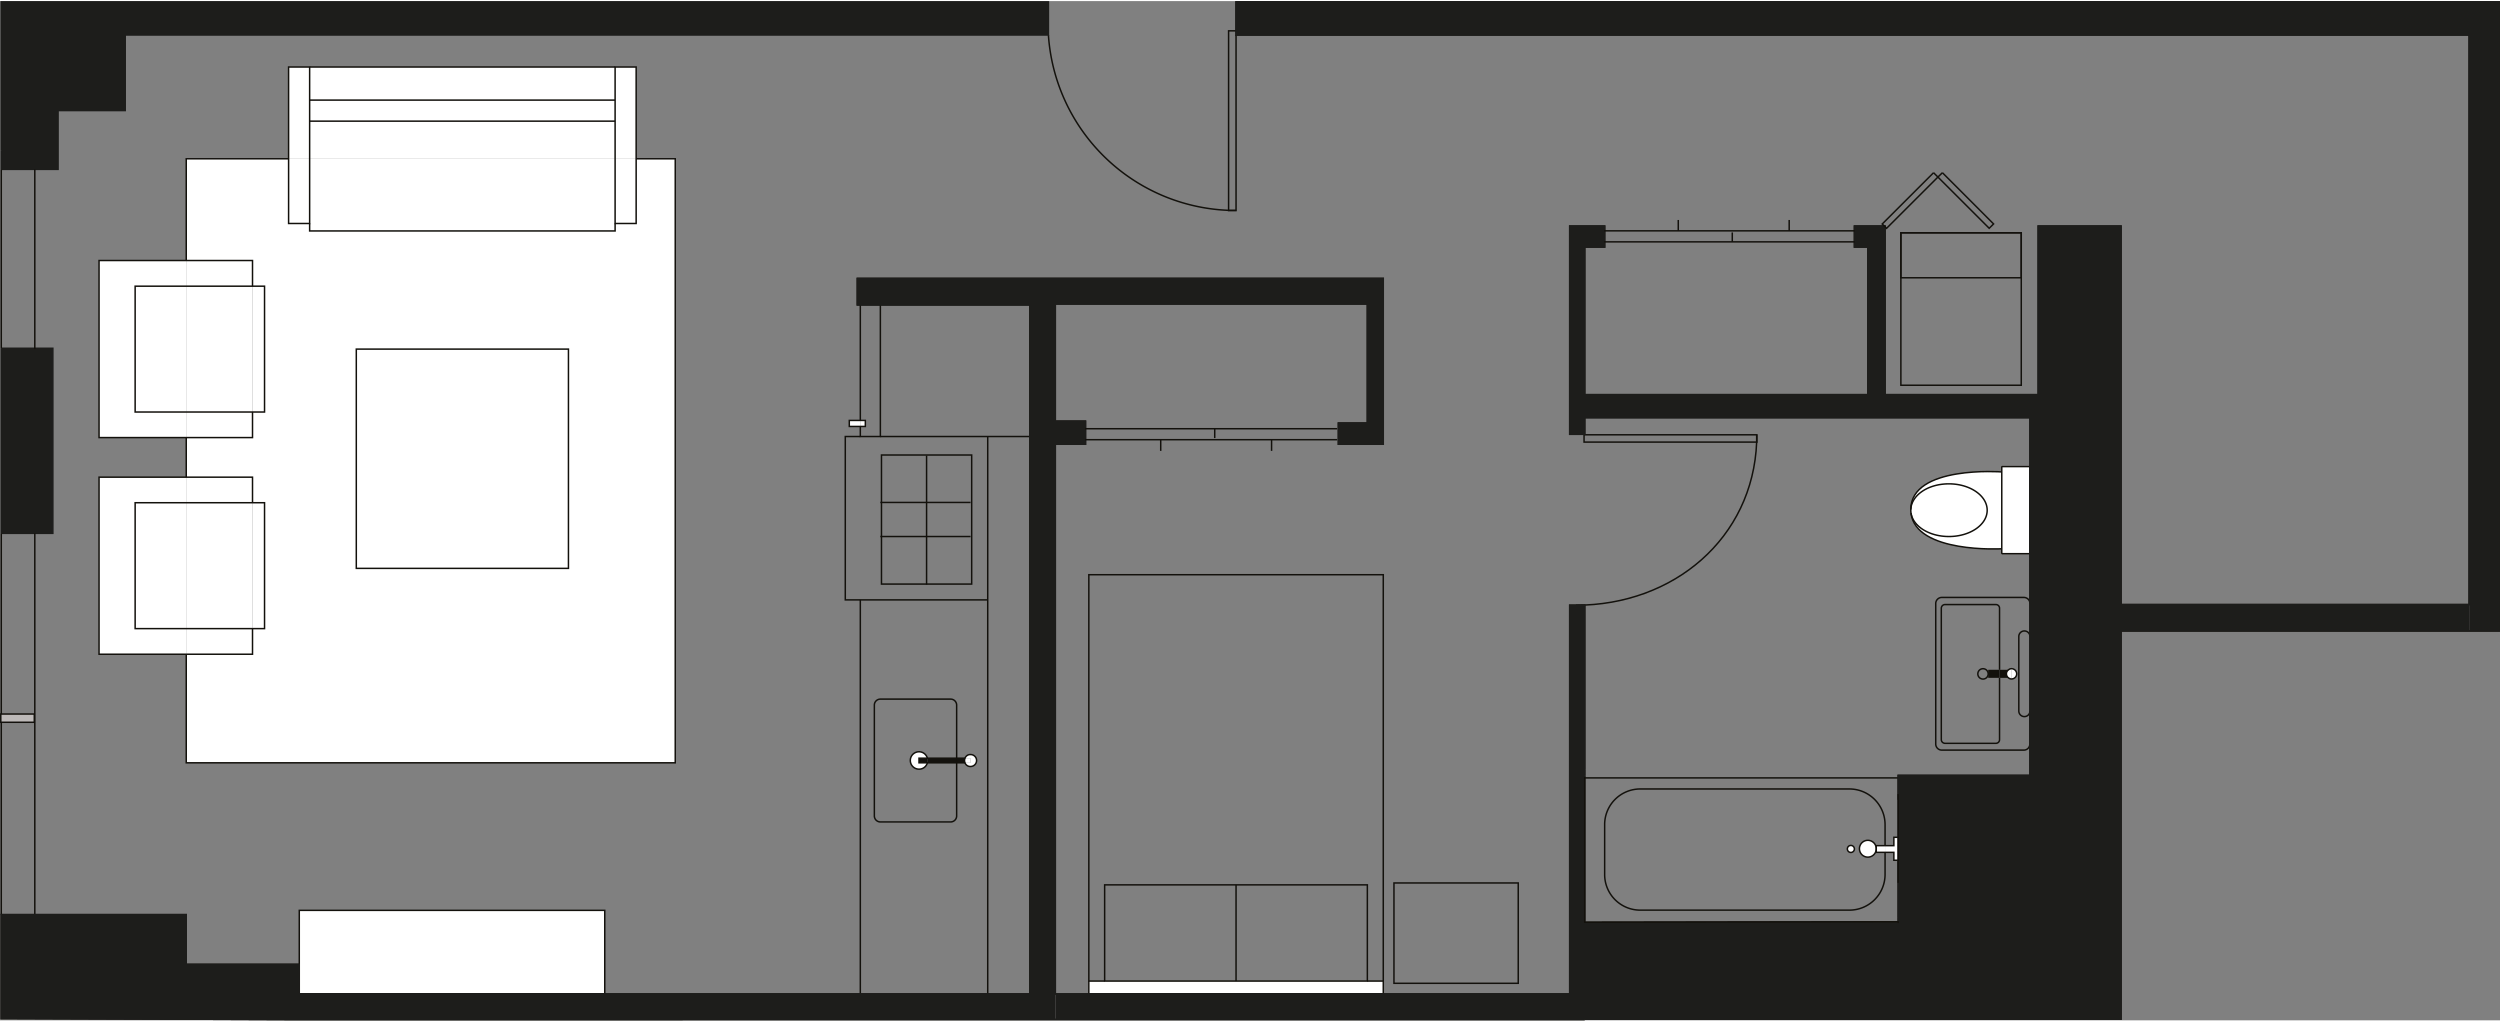<?xml version="1.0" encoding="UTF-8"?>
<svg width="700px" height="286px" xmlns="http://www.w3.org/2000/svg" viewBox="0 0 448.99 183.05">
  <rect x="0" y="0" width="448.99" height="183.05" fill="#808080" stroke="none"/>
  <defs>
    <style>.cls-1{fill:#b4b2b1;}.cls-2{fill:#fff;}.cls-3{fill:#13110c;}.cls-4{fill:#1d1d1b;}.cls-5{fill:#14120e;}.cls-6,.cls-7{fill:none;}.cls-6,.cls-8{stroke:#13110c;}.cls-6,.cls-7,.cls-8{stroke-miterlimit:10;stroke-width:0.27px;}.cls-7{stroke:#1d1d1b;}.cls-8{fill:#bdb9b8;}</style>
  </defs>
  <title>11 B</title>
  <g id="Layer_2" data-name="Layer 2">
    <g id="Layer_1-2" data-name="Layer 1">
      <polygon class="cls-1" points="448.85 0.14 448.85 113.12 443.45 113.12 443.45 108.38 443.45 6.09 221.99 6.09 221.99 5.34 221.99 0.14 448.85 0.14"></polygon>
      <path class="cls-1" d="M443.72,108.74v4.74H381.2v69.74H284.88v0H189.8v-4.58h92.38V108.86h2.7V165.8l56.28-.08,0,.24V139.42h23.66V99.6s0,0,0-.08V84.06a.07.07,0,0,0,0-.06V75.18h-80v3h-2.7V40.76h6.28v3.78h-3.58V71h50.84V44.54h-2.4V40.76h5.5V71h27.5V40.76H381.2v68Z" transform="translate(-0.27 -0.36)"></path>
      <path class="cls-2" d="M364.86,84.06V99.52s0,.06,0,.08V84A.07.07,0,0,1,364.86,84.06Z" transform="translate(-0.27 -0.36)"></path>
      <path class="cls-2" d="M364.84,84V99.6s0,0-.06,0H359.9a.12.12,0,0,1-.12-.12V84.06a.11.11,0,0,1,.12-.1h4.88S364.82,84,364.84,84Z" transform="translate(-0.27 -0.36)"></path>
      <path class="cls-2" d="M361.54,120.26a.93.93,0,0,1,.92.92.92.92,0,0,1-.92.92.77.77,0,0,1-.56-.2h.56v-1.44H361A.76.76,0,0,1,361.54,120.26Z" transform="translate(-0.27 -0.36)"></path>
      <path class="cls-2" d="M361.54,120.46v1.44H361a.88.88,0,0,1-.36-.72.82.82,0,0,1,.38-.72Z" transform="translate(-0.27 -0.36)"></path>
      <path class="cls-3" d="M359.38,120.46H361a.82.82,0,0,0-.38.72.88.88,0,0,0,.36.72h-1.6Z" transform="translate(-0.27 -0.36)"></path>
      <path class="cls-2" d="M359.78,84.92v13.8s-15.44.88-16.3-6.4c.38,2.38,3.28,4.2,6.8,4.2,3.8,0,6.88-2.1,6.88-4.72s-3.08-4.74-6.88-4.74-6.74,2.08-6.84,4.62C343.44,83.72,359.78,84.92,359.78,84.92Z" transform="translate(-0.27 -0.36)"></path>
      <polygon class="cls-3" points="359.11 120.09 359.11 121.54 357.07 121.54 357.07 120.81 357.07 120.09 359.11 120.09"></polygon>
      <path class="cls-2" d="M350.28,87.06c3.8,0,6.88,2.14,6.88,4.74s-3.08,4.72-6.88,4.72c-3.52,0-6.42-1.82-6.8-4.2a4.22,4.22,0,0,1,0-.52v-.12C343.54,89.14,346.56,87.06,350.28,87.06Z" transform="translate(-0.27 -0.36)"></path>
      <polygon class="cls-2" points="340.91 150.18 340.91 154.3 340.13 154.3 340.13 152.88 338.55 152.88 338.55 151.68 340.13 151.68 340.13 150.18 340.91 150.18"></polygon>
      <polygon class="cls-2" points="338.55 151.68 338.55 152.88 336.97 152.88 336.97 152.24 336.97 151.68 338.55 151.68"></polygon>
      <path class="cls-2" d="M335.72,151.08a1.51,1.51,0,1,1-1.52,1.52A1.52,1.52,0,0,1,335.72,151.08Z" transform="translate(-0.27 -0.36)"></path>
      <path class="cls-2" d="M332.68,152a.63.63,0,1,1,0,1.26.63.63,0,1,1,0-1.26Z" transform="translate(-0.27 -0.36)"></path>
      <polygon class="cls-2" points="248.43 176 248.43 178.3 195.55 178.3 195.55 176 198.39 176 221.99 176 245.57 176 248.43 176"></polygon>
      <polygon class="cls-1" points="6.25 164.06 33.45 164.06 33.45 173 53.73 173 53.73 178.31 154.51 178.31 177.39 178.31 184.95 178.31 184.95 78.2 184.95 54.56 158.11 54.56 154.51 54.56 153.97 54.56 153.97 49.8 248.43 49.8 248.43 79.59 240.37 79.59 240.37 75.78 245.57 75.78 245.57 54.4 189.53 54.4 189.53 75.44 194.95 75.44 194.95 79.59 189.53 79.59 189.53 178.31 189.53 182.9 53.73 182.92 0.23 182.72 0.23 164.06 6.25 164.06"></polygon>
      <polygon class="cls-4" points="188.29 6.08 188.29 6.09 22.49 6.09 22.49 19.66 10.43 19.66 10.43 30.22 6.25 30.22 0.23 30.22 0.23 26.86 0.23 19.66 0.23 0.14 6.55 0.14 188.29 0.14 188.29 6.08"></polygon>
      <path class="cls-2" d="M174.58,135.68a1.07,1.07,0,1,1,0,2.14,1,1,0,0,1-1-.66h1v-.82h-1A1,1,0,0,1,174.58,135.68Z" transform="translate(-0.27 -0.36)"></path>
      <path class="cls-2" d="M174.58,136.34v.82h-1a1,1,0,0,1-.08-.42,1,1,0,0,1,.08-.4Z" transform="translate(-0.27 -0.36)"></path>
      <path class="cls-5" d="M172.08,136.34h1.52a1,1,0,0,0-.08.4,1,1,0,0,0,.08.42h-1.52Z" transform="translate(-0.27 -0.36)"></path>
      <path class="cls-5" d="M172.08,136.34v.82h-5.26a1.52,1.52,0,0,0,.06-.42,1.29,1.29,0,0,0-.06-.4Z" transform="translate(-0.27 -0.36)"></path>
      <path class="cls-5" d="M166.82,136.34a1.29,1.29,0,0,1,.06.4,1.52,1.52,0,0,1-.06.42h-1.5v-.82Z" transform="translate(-0.27 -0.36)"></path>
      <path class="cls-2" d="M166.82,136.34h-1.5v.82h1.5a1.53,1.53,0,0,1-1.5,1.14,1.56,1.56,0,0,1,0-3.12A1.53,1.53,0,0,1,166.82,136.34Z" transform="translate(-0.27 -0.36)"></path>
      <rect class="cls-2" x="154.51" y="75.32" width="0.9" height="1.08"></rect>
      <rect class="cls-2" x="152.53" y="75.32" width="1.98" height="1.08"></rect>
      <path class="cls-2" d="M121.54,28.68V137.16H33.72v-19.5h11.9v-4.6h2.16V90.46H45.62v-4.6H33.72v-7.1h11.9v-4.6h2.16V51.56H45.62V47H33.72V28.68H52.1V40.3h3.78v1.34h54.86V40.3h3.78V28.68Zm-19.18,73.56V62.86H64.26v39.38Z" transform="translate(-0.27 -0.36)"></path>
      <rect class="cls-2" x="110.47" y="28.32" width="3.78" height="11.62"></rect>
      <polygon class="cls-2" points="114.25 11.84 114.25 28.32 110.47 28.32 110.47 21.56 110.47 17.78 110.47 11.84 114.25 11.84"></polygon>
      <polygon class="cls-2" points="110.47 39.94 110.47 41.28 55.61 41.28 55.61 39.94 55.61 28.32 110.47 28.32 110.47 39.94"></polygon>
      <rect class="cls-2" x="55.61" y="21.56" width="54.86" height="6.76"></rect>
      <rect class="cls-2" x="55.61" y="17.78" width="54.86" height="3.78"></rect>
      <rect class="cls-2" x="55.61" y="11.84" width="54.86" height="5.94"></rect>
      <rect class="cls-2" x="53.75" y="163.3" width="54.86" height="15"></rect>
      <rect class="cls-2" x="63.99" y="62.5" width="38.1" height="39.38"></rect>
      <rect class="cls-2" x="51.83" y="28.32" width="3.78" height="11.62"></rect>
      <polygon class="cls-2" points="55.61 21.56 55.61 28.32 51.83 28.32 51.83 11.84 55.61 11.84 55.61 17.78 55.61 21.56"></polygon>
      <rect class="cls-2" x="45.35" y="90.1" width="2.16" height="22.6"></rect>
      <rect class="cls-2" x="45.35" y="51.2" width="2.16" height="22.6"></rect>
      <rect class="cls-2" x="33.45" y="112.7" width="11.9" height="4.6"></rect>
      <rect class="cls-2" x="33.45" y="90.1" width="11.9" height="22.6"></rect>
      <rect class="cls-2" x="33.45" y="85.5" width="11.9" height="4.6"></rect>
      <rect class="cls-2" x="33.45" y="73.8" width="11.9" height="4.6"></rect>
      <rect class="cls-2" x="33.45" y="51.2" width="11.9" height="22.6"></rect>
      <rect class="cls-2" x="33.45" y="46.6" width="11.9" height="4.6"></rect>
      <polygon class="cls-2" points="33.45 112.7 33.45 117.3 17.79 117.3 17.79 85.5 33.45 85.5 33.45 90.09 24.27 90.09 24.27 112.7 33.45 112.7"></polygon>
      <rect class="cls-2" x="24.27" y="90.1" width="9.18" height="22.6"></rect>
      <polygon class="cls-2" points="33.45 73.8 33.45 78.39 17.79 78.39 17.79 46.59 33.45 46.59 33.45 51.2 24.27 51.2 24.27 73.8 33.45 73.8"></polygon>
      <rect class="cls-2" x="24.27" y="51.2" width="9.18" height="22.6"></rect>
      <polygon class="cls-4" points="6.25 62.35 9.49 62.35 9.49 95.59 6.25 95.59 0.23 95.59 0.23 62.35 6.25 62.35"></polygon>
      <path class="cls-6" d="M283.3,108.86c17.52,0,31.78-12,32.46-29.3,0-.42,0-.86,0-1.3" transform="translate(-0.27 -0.36)"></path>
      <polygon class="cls-6" points="315.53 77.89 315.53 79.2 315.49 79.2 284.49 79.2 284.49 77.89 315.53 77.89"></polygon>
      <path class="cls-6" d="M188.56,6.46a33.76,33.76,0,0,0,32.36,31.48c.44,0,.9,0,1.34,0" transform="translate(-0.27 -0.36)"></path>
      <polyline class="cls-6" points="221.99 6.09 221.99 37.62 220.65 37.62 220.65 37.58 220.65 5.34 221.99 5.34"></polyline>
      <polyline class="cls-6" points="154.51 54.56 153.97 54.56 153.97 49.8 248.43 49.8 248.43 79.59 240.37 79.59 240.37 75.78 245.57 75.78 245.57 54.4 189.53 54.4 189.53 75.44 194.95 75.44 194.95 79.59 189.53 79.59 189.53 178.31 281.91 178.31 281.91 108.5 283.03 108.5 284.61 108.5 284.61 137.97"></polyline>
      <line class="cls-6" x1="184.95" y1="178.32" x2="184.95" y2="78.2"></line>
      <polyline class="cls-6" points="284.61 182.9 189.53 182.9 53.73 182.92 0.23 182.72 0.23 164.06 6.25 164.06 33.45 164.06 33.45 173 53.73 173 53.73 178.31 154.51 178.31"></polyline>
      <line class="cls-6" x1="340.91" y1="164.52" x2="340.91" y2="165.6"></line>
      <polyline class="cls-6" points="364.57 133.44 364.57 139.06 340.91 139.06 340.91 139.51"></polyline>
      <polyline class="cls-6" points="284.61 182.85 380.93 182.85 380.93 113.12 443.45 113.12 448.85 113.12 448.85 0.14 221.99 0.14 221.99 5.34 221.99 6.09 443.45 6.09 443.45 108.38 380.93 108.38 380.93 40.4 366.05 40.4 366.05 70.68 338.55 70.68 338.55 40.4 333.05 40.4 333.05 44.18 335.45 44.18 335.45 70.68 284.61 70.68 284.61 44.18 288.19 44.18 288.19 40.4 281.91 40.4 281.91 77.8 284.49 77.8 284.61 77.8 284.61 74.81 364.57 74.81 364.57 83.64 364.57 99.24 364.57 108.18"></polyline>
      <polyline class="cls-7" points="0.23 30.22 6.25 30.22 10.43 30.22 10.43 19.66 22.49 19.66 22.49 6.09 188.29 6.09 188.29 6.08 188.29 0.14 6.55 0.14 0.23 0.14 0.23 19.66 0.23 26.86"></polyline>
      <line class="cls-6" x1="340.91" y1="154.3" x2="340.91" y2="164.52"></line>
      <polyline class="cls-6" points="284.61 139.51 340.91 139.51 340.91 143.44"></polyline>
      <line class="cls-6" x1="284.61" y1="137.98" x2="284.61" y2="139.06"></line>
      <path class="cls-6" d="M338.82,152v-3.76a6.41,6.41,0,0,0-6.44-6.38h-37.5a6.39,6.39,0,0,0-6.42,6.38v9a6.39,6.39,0,0,0,6.42,6.38h37.5a6.41,6.41,0,0,0,6.44-6.38v-4" transform="translate(-0.27 -0.36)"></path>
      <polyline class="cls-6" points="340.91 165.59 340.89 165.35 284.61 165.44 284.61 139.51 284.61 139.34 284.61 139.06"></polyline>
      <polyline class="cls-6" points="340.91 154.3 340.13 154.3 340.13 152.88 338.55 152.88 336.97 152.88 336.97 152.24 336.97 151.68 338.55 151.68 340.13 151.68 340.13 150.18 340.91 150.18"></polyline>
      <path class="cls-6" d="M335.72,151.08a1.51,1.51,0,1,0,1.52,1.52A1.52,1.52,0,0,0,335.72,151.08Z" transform="translate(-0.27 -0.36)"></path>
      <path class="cls-6" d="M332.68,152a.63.63,0,1,1,0,1.26.63.63,0,1,1,0-1.26Z" transform="translate(-0.27 -0.36)"></path>
      <path class="cls-6" d="M364.84,114.48v-5.94a1.09,1.09,0,0,0-1.08-1.08H349a1.1,1.1,0,0,0-1.08,1.08V133.8a1.09,1.09,0,0,0,1.08,1.08h14.74a1.08,1.08,0,0,0,1.08-1.08v-5.94" transform="translate(-0.27 -0.36)"></path>
      <path class="cls-6" d="M364.84,114.48a1,1,0,0,0-2,0v13.38a1,1,0,1,0,2,0Z" transform="translate(-0.27 -0.36)"></path>
      <path class="cls-6" d="M359.38,120.46V109.4a.65.65,0,0,0-.64-.66h-9.16a.67.67,0,0,0-.66.66V133a.67.67,0,0,0,.66.66h9.16a.65.65,0,0,0,.64-.66V121.9" transform="translate(-0.27 -0.36)"></path>
      <path class="cls-6" d="M356.4,120.26a.93.93,0,0,1,.94.92.93.93,0,1,1-.94-.92Z" transform="translate(-0.27 -0.36)"></path>
      <path class="cls-6" d="M361,120.46a.76.76,0,0,1,.54-.2.93.93,0,0,1,.92.92.92.92,0,0,1-.92.92.77.77,0,0,1-.56-.2.88.88,0,0,1-.36-.72A.82.82,0,0,1,361,120.46Z" transform="translate(-0.27 -0.36)"></path>
      <path class="cls-6" d="M343.44,91.68c0-8,16.34-6.76,16.34-6.76" transform="translate(-0.27 -0.36)"></path>
      <path class="cls-6" d="M359.78,98.72s-15.44.88-16.3-6.4" transform="translate(-0.27 -0.36)"></path>
      <path class="cls-6" d="M359.78,84.92v-.86a.11.11,0,0,1,.12-.1h4.88s0,0,.06,0a.07.07,0,0,1,0,.06V99.52s0,.06,0,.08,0,0-.06,0H359.9a.12.12,0,0,1-.12-.12V84.92Z" transform="translate(-0.27 -0.36)"></path>
      <path class="cls-6" d="M343.48,92.32c.38,2.38,3.28,4.2,6.8,4.2,3.8,0,6.88-2.1,6.88-4.72s-3.08-4.74-6.88-4.74-6.74,2.08-6.84,4.62v.12A4.22,4.22,0,0,0,343.48,92.32Z" transform="translate(-0.27 -0.36)"></path>
      <path class="cls-6" d="M166.82,136.34a1.53,1.53,0,0,0-1.5-1.16,1.56,1.56,0,0,0,0,3.12,1.53,1.53,0,0,0,1.5-1.14" transform="translate(-0.27 -0.36)"></path>
      <polyline class="cls-6" points="173.33 135.97 171.81 135.97 166.55 135.97 165.05 135.97 165.05 136.8 166.55 136.8 171.81 136.8 173.33 136.8"></polyline>
      <path class="cls-6" d="M175.66,136.74a1.07,1.07,0,0,0-1.08-1.06,1,1,0,0,0-1,.66,1,1,0,0,0-.08.4,1,1,0,0,0,.08.42,1,1,0,0,0,1,.66A1.08,1.08,0,0,0,175.66,136.74Z" transform="translate(-0.27 -0.36)"></path>
      <path class="cls-6" d="M172.08,136.34V126.8a1.08,1.08,0,0,0-1.08-1.08H158.38a1.08,1.08,0,0,0-1.08,1.08v19.9a1.08,1.08,0,0,0,1.08,1.08H171a1.08,1.08,0,0,0,1.08-1.08V136.34Z" transform="translate(-0.27 -0.36)"></path>
      <polyline class="cls-6" points="184.95 178.31 177.39 178.31 154.51 178.31 154.51 146.34 154.51 107.54"></polyline>
      <polyline class="cls-6" points="177.39 78.2 177.39 107.54 177.39 136.38 177.39 178.31"></polyline>
      <polyline class="cls-6" points="154.51 78.2 151.81 78.2 151.81 107.54 154.51 107.54 177.39 107.54"></polyline>
      <polygon class="cls-6" points="174.51 90.04 174.51 81.52 166.41 81.52 158.31 81.52 158.31 90.04 158.31 96.16 158.31 104.7 166.41 104.7 174.51 104.7 174.51 96.16 174.51 90.04"></polygon>
      <polyline class="cls-6" points="166.41 81.62 166.41 90.04 166.41 96.16 166.41 104.7 166.41 104.8"></polyline>
      <polyline class="cls-6" points="158.11 96.16 158.31 96.16 166.41 96.16 174.31 96.16"></polyline>
      <polyline class="cls-6" points="174.31 90.04 166.41 90.04 158.31 90.04 158.11 90.04"></polyline>
      <polyline class="cls-6" points="158.11 78.2 177.39 78.2 184.95 78.2 184.95 54.56 158.11 54.56"></polyline>
      <polyline class="cls-6" points="154.51 76.39 154.51 78.2 158.11 78.2 158.11 54.56 154.51 54.56 154.51 75.31"></polyline>
      <polygon class="cls-6" points="154.51 76.39 152.53 76.39 152.53 75.31 154.51 75.31 155.41 75.31 155.41 76.39 154.51 76.39"></polygon>
      <polyline class="cls-6" points="33.45 46.59 33.45 28.32 51.83 28.32"></polyline>
      <line class="cls-6" x1="33.45" y1="85.5" x2="33.45" y2="78.4"></line>
      <polyline class="cls-6" points="114.25 28.32 121.27 28.32 121.27 136.8 33.45 136.8 33.45 117.3"></polyline>
      <polyline class="cls-6" points="45.35 51.2 45.35 46.59 33.45 46.59 17.79 46.59 17.79 78.39 33.45 78.39 45.35 78.39 45.35 73.8"></polyline>
      <polygon class="cls-6" points="33.45 51.2 24.27 51.2 24.27 73.8 33.45 73.8 45.35 73.8 47.51 73.8 47.51 51.2 45.35 51.2 33.45 51.2"></polygon>
      <polyline class="cls-6" points="45.35 90.09 45.35 85.5 33.45 85.5 17.79 85.5 17.79 117.3 33.45 117.3 45.35 117.3 45.35 112.7"></polyline>
      <polygon class="cls-6" points="33.45 90.09 24.27 90.09 24.27 112.7 33.45 112.7 45.35 112.7 47.51 112.7 47.51 90.09 45.35 90.09 33.45 90.09"></polygon>
      <rect class="cls-6" x="63.99" y="62.5" width="38.1" height="39.38"></rect>
      <polyline class="cls-6" points="55.61 39.94 55.61 41.28 110.47 41.28 110.47 39.94"></polyline>
      <line class="cls-6" x1="110.47" y1="21.56" x2="55.61" y2="21.56"></line>
      <line class="cls-6" x1="55.61" y1="17.78" x2="110.47" y2="17.78"></line>
      <line class="cls-6" x1="110.47" y1="11.84" x2="55.61" y2="11.84"></line>
      <polygon class="cls-6" points="114.25 28.32 114.25 39.94 110.47 39.94 110.47 28.32 110.47 21.56 110.47 17.78 110.47 11.84 114.25 11.84 114.25 28.32"></polygon>
      <polygon class="cls-6" points="55.61 39.94 51.83 39.94 51.83 28.32 51.83 11.84 55.61 11.84 55.61 17.78 55.61 21.56 55.61 28.32 55.61 39.94"></polygon>
      <rect class="cls-6" x="53.75" y="163.3" width="54.86" height="15"></rect>
      <polyline class="cls-6" points="195.55 176 195.55 178.3 248.43 178.3 248.43 176"></polyline>
      <polyline class="cls-6" points="198.39 176 195.55 176 195.55 103.02 248.43 103.02 248.43 176 245.57 176"></polyline>
      <polygon class="cls-6" points="198.39 176 221.99 176 245.57 176 245.57 158.72 221.99 158.72 198.39 158.72 198.39 176"></polygon>
      <line class="cls-6" x1="221.99" y1="158.72" x2="221.99" y2="176"></line>
      <rect class="cls-6" x="250.35" y="158.38" width="22.32" height="18.02"></rect>
      <polyline class="cls-7" points="0.23 62.35 6.25 62.35 9.49 62.35 9.49 95.59 6.25 95.59 0.23 95.59"></polyline>
      <line class="cls-7" x1="0.23" y1="30.22" x2="0.23" y2="26.86"></line>
      <line class="cls-6" x1="0.23" y1="62.36" x2="0.23" y2="30.22"></line>
      <line class="cls-7" x1="0.23" y1="95.6" x2="0.23" y2="62.36"></line>
      <line class="cls-6" x1="0.23" y1="164.06" x2="0.23" y2="95.6"></line>
      <polyline class="cls-6" points="6.25 95.59 6.25 164.06 6.25 164.16"></polyline>
      <polyline class="cls-6" points="6.25 30.22 6.25 62.35 6.25 62.5"></polyline>
      <polygon class="cls-4" points="448.85 0.14 448.85 113.12 443.45 113.12 443.45 108.38 443.45 6.09 221.99 6.09 221.99 0.14 448.85 0.14"></polygon>
      <polygon class="cls-4" points="443.45 108.38 443.45 113.12 380.93 113.12 380.93 182.85 284.61 182.85 284.61 182.9 189.53 182.9 189.53 178.31 281.91 178.31 281.91 108.5 284.61 108.5 284.61 139.06 284.61 139.34 284.61 165.44 340.89 165.35 340.91 165.59 340.91 139.06 364.57 139.06 364.57 74.81 284.61 74.81 284.61 77.8 281.91 77.8 281.91 40.4 288.19 40.4 288.19 44.18 284.61 44.18 284.61 70.68 335.45 70.68 335.45 44.18 333.05 44.18 333.05 40.4 338.55 40.4 338.55 70.68 366.05 70.68 366.05 40.4 380.93 40.4 380.93 108.38 443.45 108.38"></polygon>
      <polygon class="cls-4" points="248.43 49.8 248.43 79.59 240.37 79.59 240.37 75.78 245.57 75.78 245.57 54.4 189.53 54.4 189.53 75.44 194.95 75.44 194.95 79.59 189.53 79.59 189.53 178.31 189.53 182.9 53.73 182.92 0.23 182.72 0.23 164.06 33.45 164.06 33.45 173 53.73 173 53.73 178.31 184.95 178.31 184.95 54.56 153.97 54.56 153.97 49.8 248.43 49.8"></polygon>
      <polyline class="cls-7" points="284.61 182.9 189.53 182.9 53.73 182.92 0.23 182.72 0.23 164.06 33.45 164.06 33.45 173 53.73 173 53.73 178.31 184.95 178.31 184.95 54.56 153.97 54.56 153.97 49.8 248.43 49.8 248.43 79.59 240.37 79.59 240.37 75.78 245.57 75.78 245.57 54.4 189.53 54.4 189.53 75.44 194.95 75.44 194.95 79.59 189.53 79.59 189.53 178.31 281.91 178.31 281.91 108.5 284.61 108.5 284.61 139.06"></polyline>
      <polyline class="cls-7" points="284.61 182.85 380.93 182.85 380.93 113.12 443.45 113.12 448.85 113.12 448.85 0.14 221.99 0.14 221.99 6.09 443.45 6.09 443.45 108.38 380.93 108.38 380.93 40.4 366.05 40.4 366.05 70.68 338.55 70.68 338.55 40.4 333.05 40.4 333.05 44.18 335.45 44.18 335.45 70.68 284.61 70.68 284.61 44.18 288.19 44.18 288.19 40.4 281.91 40.4 281.91 77.8 284.61 77.8 284.61 74.81 364.57 74.81 364.57 139.06 340.91 139.06 340.91 165.59"></polyline>
      <line class="cls-7" x1="284.61" y1="139.34" x2="284.61" y2="139.06"></line>
      <polyline class="cls-6" points="340.91 165.59 340.89 165.35 284.61 165.44 284.61 139.34"></polyline>
      <rect class="cls-8" x="0.14" y="128.04" width="6.02" height="1.48"></rect>
      <line class="cls-6" x1="240.15" y1="76.8" x2="194.86" y2="76.8"></line>
      <line class="cls-6" x1="240.15" y1="78.77" x2="194.86" y2="78.77"></line>
      <line class="cls-6" x1="218.16" y1="76.8" x2="218.16" y2="78.48"></line>
      <path class="cls-6" d="M228.64,79.14v2" transform="translate(-0.27 -0.36)"></path>
      <path class="cls-6" d="M208.73,79.14v2" transform="translate(-0.27 -0.36)"></path>
      <line class="cls-6" x1="333.1" y1="43.24" x2="288.1" y2="43.24"></line>
      <line class="cls-6" x1="333.1" y1="41.26" x2="288.1" y2="41.26"></line>
      <line class="cls-6" x1="311.11" y1="43.24" x2="311.11" y2="41.55"></line>
      <path class="cls-6" d="M321.6,41.62V39.67" transform="translate(-0.27 -0.36)"></path>
      <path class="cls-6" d="M301.68,41.62V39.67" transform="translate(-0.27 -0.36)"></path>
      <rect class="cls-6" x="341.39" y="41.61" width="21.62" height="27.38"></rect>
      <rect class="cls-6" x="341.39" y="41.61" width="21.62" height="8.08"></rect>
      <line class="cls-6" x1="347.26" y1="30.82" x2="348.04" y2="31.6"></line>
      <polyline class="cls-6" points="347.26 30.82 338.04 40.03 338.82 40.81 348.04 31.6"></polyline>
      <polyline class="cls-6" points="348.04 31.6 357.25 40.8 358.04 40.02 348.85 30.82"></polyline>
      <line class="cls-6" x1="348.85" y1="30.82" x2="348.04" y2="31.6"></line>
      <line class="cls-6" x1="340.91" y1="142.42" x2="340.91" y2="158.36"></line>
    </g>
  </g>
</svg>
